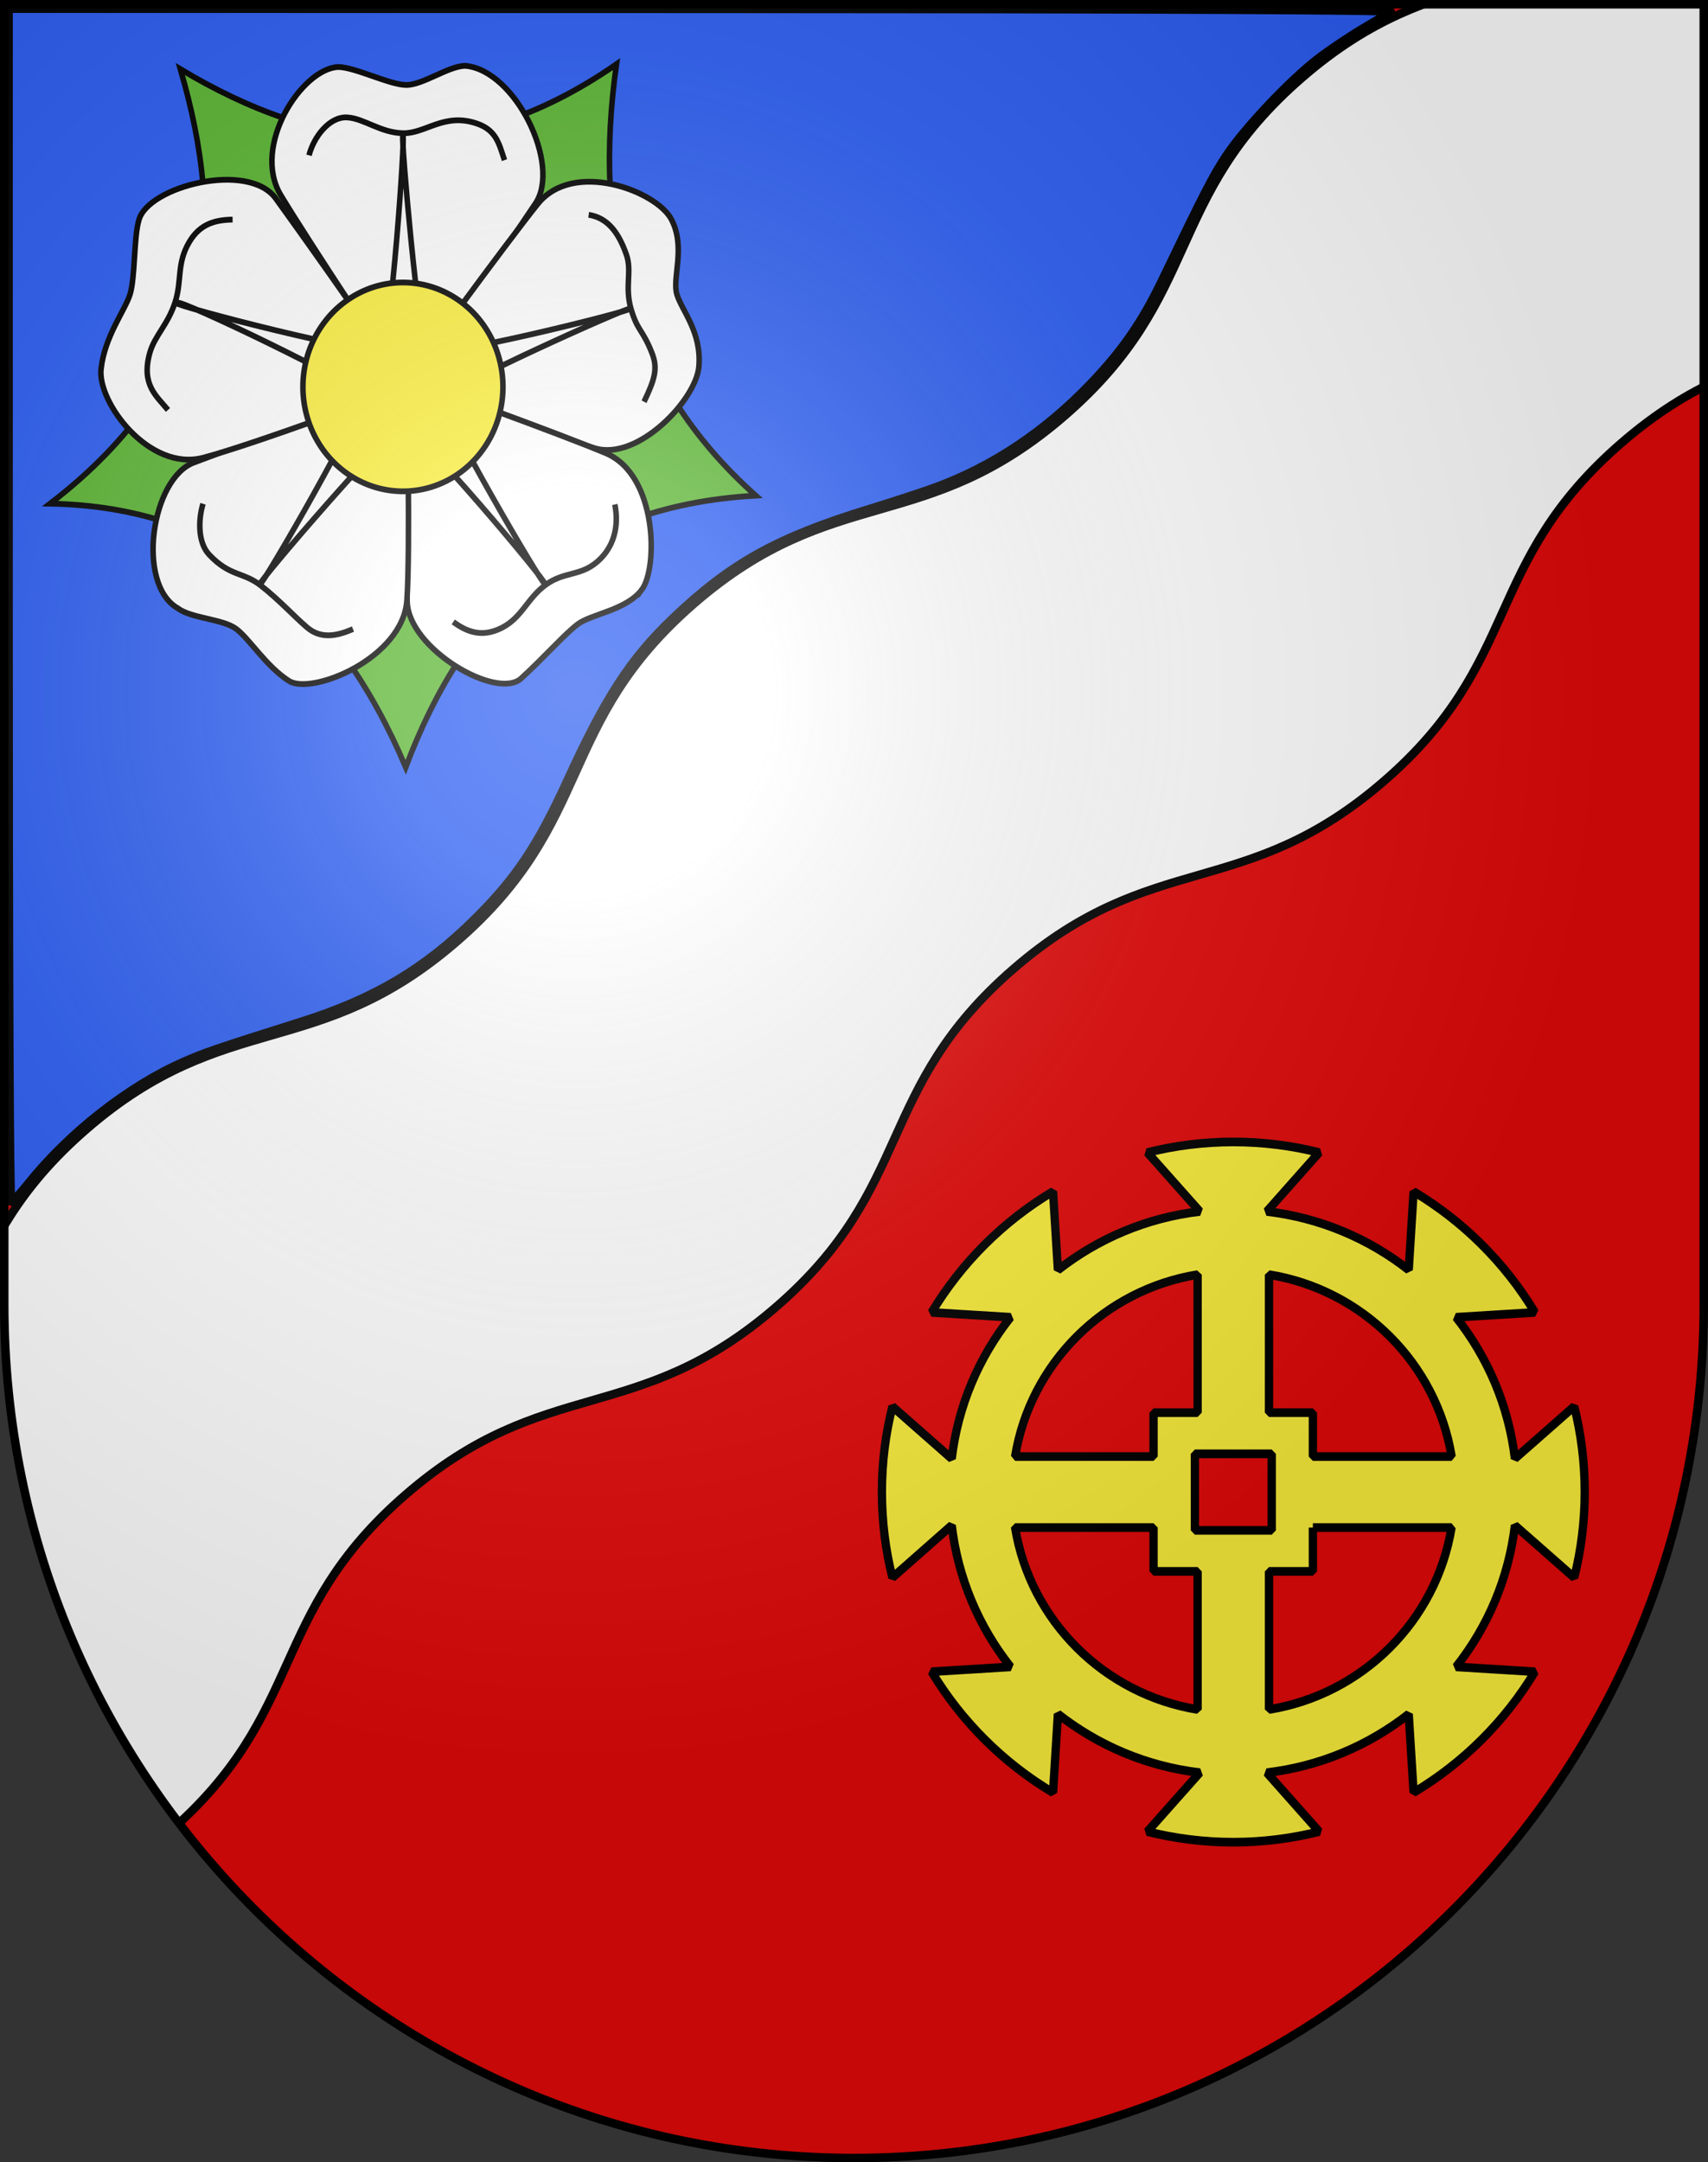 <?xml version="1.0" encoding="UTF-8" standalone="no"?>
<!-- Created with Inkscape (http://www.inkscape.org/) -->

<svg
   xmlns:dc="http://purl.org/dc/elements/1.1/"
   xmlns:cc="http://creativecommons.org/ns#"
   xmlns:rdf="http://www.w3.org/1999/02/22-rdf-syntax-ns#"
   xmlns:svg="http://www.w3.org/2000/svg"
   xmlns="http://www.w3.org/2000/svg"
   xmlns:xlink="http://www.w3.org/1999/xlink"
   version="1.0"
   width="603"
   height="763"
   id="svg20">
  <rect width="100%" height="100%" fill="#333333" stroke="none"/>
  <desc
     id="desc22">Coat of Arms of Canton of Freiburg (Fribourg)</desc>
  <defs
     id="defs29">
    <linearGradient
       id="linearGradient2893">
      <stop
         id="stop2895"
         style="stop-color:#ffffff;stop-opacity:0.314"
         offset="0" />
      <stop
         id="stop2897"
         style="stop-color:#ffffff;stop-opacity:0.251"
         offset="0.19" />
      <stop
         id="stop2901"
         style="stop-color:#6b6b6b;stop-opacity:0.125"
         offset="0.6" />
      <stop
         id="stop2899"
         style="stop-color:#000000;stop-opacity:0.125"
         offset="1" />
    </linearGradient>
    <radialGradient
       cx="858.042"
       cy="579.933"
       r="300"
       fx="858.042"
       fy="579.933"
       id="radialGradient3236"
       xlink:href="#linearGradient2893"
       gradientUnits="userSpaceOnUse"
       gradientTransform="matrix(1.215,0,0,1.267,-839.192,-490.489)" />
    <clipPath
       id="cpSchild">
      <path
         d="m 2,2 h 96 v 60.5 a 48,48 0 0 1 -96,0 z"
         id="path11" />
    </clipPath>
    <clipPath
       id="clipPath3083">
      <path
         d="m 1.5,1.5 0,458.868 C 1.5,626.678 135.815,761.5 301.5,761.5 467.185,761.5 601.5,626.678 601.5,460.368 l 0,-458.868 -600,0 z"
         id="path3085"
         style="fill:none;stroke:#000000;stroke-width:3;stroke-miterlimit:4;stroke-opacity:1;stroke-dasharray:none;display:inline" />
    </clipPath>
  </defs>
  <g
     id="layer1"
     style="display:inline">
    <path
       d="m 1.5,1.5 0,458.868 C 1.5,626.678 135.815,761.5 301.5,761.5 467.185,761.5 601.5,626.678 601.5,460.368 l 0,-458.868 -600,0 z"
       id="path1899"
       style="fill:#e20909;fill-opacity:1" />
    <path
       d="m -53.356,517.831 c 49.176,-42.518 34.8,-76.927 83.976,-119.444 49.176,-42.518 81.434,-23.569 130.61,-66.087 49.176,-42.518 34.8,-76.927 83.976,-119.444 49.176,-42.518 81.434,-23.569 130.61,-66.087 49.176,-42.518 34.8,-76.927 83.976,-119.444 49.176,-42.518 81.434,-23.569 130.61,-66.087 l 112.699,128.947 c -49.176,42.518 -81.434,23.569 -130.61,66.087 -49.176,42.518 -34.8,76.927 -83.976,119.444 -49.176,42.518 -81.434,23.569 -130.61,66.087 -49.176,42.518 -34.8,76.927 -83.976,119.444 -49.176,42.518 -81.434,23.569 -130.61,66.087 -49.176,42.517 -34.8,76.927 -83.976,119.444"
       clip-path="url(#clipPath3083)"
       id="path21"
       style="fill:#ffffff;stroke:#000000;stroke-width:3;stroke-miterlimit:4;stroke-opacity:1;stroke-dasharray:none;display:inline" />
    <path
       d="m 3.024,213.567 0,-210.5 244.75,0.059 c 156.181,0.038 244.207,0.405 243.25,1.015 -0.825,0.526 -5.325,3.224 -10,5.995 -4.675,2.771 -11.72,7.504 -15.656,10.518 -9.834,7.531 -25.752,24.319 -32.176,33.933 -4.877,7.299 -7.788,12.937 -22.972,44.479 -6.998,14.538 -14.078,24.757 -25.164,36.321 -16.156,16.853 -34.503,29.109 -54.75,36.574 -4.407,1.625 -14.897,5.066 -23.311,7.646 -32.683,10.022 -48.966,19.053 -69.343,38.459 -15.022,14.306 -23.824,27.836 -37.408,57.5 -10.462,22.847 -18.142,34.334 -32.469,48.565 -17.764,17.645 -35.657,28.268 -61.252,36.364 -30.713,9.715 -34.044,10.852 -41.846,14.282 -19.408,8.533 -40.509,25.094 -54.836,43.038 -2.745,3.438 -5.402,6.25 -5.904,6.25 -0.549,0 -0.914,-84.055 -0.914,-210.5 z"
       id="path3855"
       style="fill:#2b5df2;fill-opacity:1;fill-rule:nonzero;stroke:#000000;stroke-width:3;stroke-miterlimit:4;stroke-opacity:1;stroke-dasharray:none" />
  </g>
  <g
     id="layer2"
     style="display:inline">
    <g
       transform="matrix(0.115,0,0,0.12,-116.547,695.407)"
       id="g3008"
       style="stroke:#000000;stroke-width:8.499;stroke-miterlimit:4;stroke-opacity:1;stroke-dasharray:none;display:inline">
      <g
         transform="translate(0,32)"
         id="g13218"
         style="stroke:#000000;stroke-width:8.499;stroke-miterlimit:4;stroke-opacity:1;stroke-dasharray:none">
        <path
           d="m 4799.668,-2469.056 c -90.915,0 -179.349,10.897 -263.713,31.135 l 160.742,173.385 c -163.267,18.393 -312.715,79.844 -435.531,172.242 l -14.967,-231.085 c -152.83,87.357 -281.086,209.811 -372.671,355.625 l 242.161,14.282 c -96.931,117.218 -161.253,260.005 -180.498,415.896 l -181.995,-153.39 c -21.206,80.501 -32.328,164.614 -32.328,251.365 0,86.751 11.123,171.15 32.328,251.651 l 181.995,-153.676 c 19.245,155.909 83.561,298.911 180.498,416.181 l -242.161,14.282 c 91.585,145.814 219.841,268.267 372.671,355.624 l 14.966,-231.37 c 122.816,92.447 272.265,154.122 435.531,172.528 l -160.742,173.385 c 84.359,20.235 172.804,31.135 263.713,31.135 90.885,0 179.074,-10.91 263.414,-31.135 l -160.443,-173.385 c 163.221,-18.349 312.754,-79.878 435.531,-172.242 l 14.967,230.799 c 152.643,-87.325 280.861,-209.678 372.372,-355.339 l -241.862,-14.282 c 96.827,-117.199 161.224,-260.097 180.499,-415.895 l 181.995,153.39 c 21.205,-80.501 32.328,-164.9 32.328,-251.651 0,-86.847 -11.077,-171.069 -32.328,-251.651 l -181.995,153.39 c -19.274,-155.78 -83.677,-298.462 -180.499,-415.61 l 241.862,-14.282 c -91.511,-145.661 -219.729,-268.014 -372.372,-355.339 l -14.967,230.513 c -122.777,-92.315 -272.31,-153.621 -435.531,-171.957 l 160.443,-173.385 c -84.345,-20.228 -172.523,-31.135 -263.414,-31.135 z m -109.556,390.188 0,405.898 -135.299,0 0,129.11 -425.054,0 c 46.593,-274.012 273.205,-490.472 560.353,-535.008 z m 219.113,0 c 287.243,44.436 514.087,260.904 560.653,535.008 l -425.952,0 0,-129.11 -134.7,0 0,-405.898 z m -227.494,527.01 235.875,0 0,225.086 -235.875,0 0,-225.086 z m -551.972,216.803 425.054,0 0,128.825 135.299,0 0,406.183 c -287.051,-44.563 -513.654,-261.086 -560.353,-535.008 z m 914.166,0 425.653,0 c -46.672,274.014 -273.207,490.547 -560.354,535.008 l 0,-406.183 134.7,0 0,-128.825 z"
           id="path2865"
           style="fill:#fcef3c;fill-opacity:1;fill-rule:nonzero;stroke:#000000;stroke-width:25.498;stroke-linecap:square;stroke-linejoin:miter;stroke-miterlimit:1;stroke-opacity:1;stroke-dasharray:none;stroke-dashoffset:0" />
        <g
           transform="matrix(2.49,0,0,2.49,1055.25,-5616.432)"
           id="g3898"
           style="stroke-width:6.827;stroke-miterlimit:4;stroke-dasharray:none">
          <path
             d="m 530,390 a 50,50 0 1 1 -100,0 50,50 0 1 1 100,0 z"
             transform="translate(0,-17.66)"
             id="path6793"
             style="fill:none;stroke:#000000;stroke-width:6.827;stroke-miterlimit:4;stroke-opacity:1;stroke-dasharray:none" />
          <path
             d="m 775,390 a 295,295 0 1 1 -590,0 295,295 0 1 1 590,0 z"
             transform="translate(0,-17.66)"
             id="path7668"
             style="fill:none;stroke:#000000;stroke-width:6.827;stroke-miterlimit:4;stroke-opacity:1;stroke-dasharray:none" />
          <path
             d="M 743.277,-8.821 C 713.951,189.883 756.022,364.789 915,500.727 680.998,513.408 555.187,639.194 483.441,821.5 398.071,629.176 259.678,514.111 45,510.2 253.661,356.381 261.43,180.241 205.587,-2.967 375.044,94.439 551.7,118.655 743.277,-8.821 z"
             id="sepales"
             style="fill:#5ab532;fill-opacity:1;stroke:#000000;stroke-width:6.827;stroke-miterlimit:4;stroke-opacity:1;stroke-dasharray:none;marker-start:none" />
          <g
             id="g13210"
             style="stroke:#000000;stroke-width:6.827;stroke-miterlimit:4;stroke-opacity:1;stroke-dasharray:none">
            <path
               d="m 400.097,-5.461 c 20.506,0 63.64,21.213 84.146,21.213 20.506,0 52.326,-22.627 72.832,-22.627 61.553,5.292 118.31,116.801 86.267,162.635 C 611.618,201.138 487.712,377.545 483.536,372.134 472.524,357.868 362.011,197.979 329.386,145.86 292.998,87.729 355.505,-3.624 400.097,-5.461 z"
               id="petale1"
               style="fill:#ffffff;fill-opacity:1;stroke:#000000;stroke-width:6.827;stroke-miterlimit:4;stroke-opacity:1;stroke-dasharray:none" />
            <path
               d="m 810.791,174.165 c 18.44,33.172 0.71,69.645 7.046,89.148 6.337,19.502 30.48,44.232 27.056,84.903 -3.314,39.356 -75.781,112.578 -129.008,96.348 C 662.659,428.333 474.825,378.411 478.679,372.768 488.844,357.887 606.758,203.374 646.244,156.24 690.286,103.669 792.351,140.992 810.791,174.165 z"
               id="petale2"
               style="fill:#ffffff;fill-opacity:1;stroke:#000000;stroke-width:6.827;stroke-miterlimit:4;stroke-opacity:1;stroke-dasharray:none" />
            <path
               d="m 774.558,611.754 c -18.888,24.312 -62.455,28.773 -79.044,40.827 -16.59,12.053 -39.8,37.651 -69.664,63.944 -29.864,26.293 -139.604,-35.016 -140.621,-90.931 -1.007,-55.359 -5.178,-263.67 1.381,-261.748 17.294,5.069 186.54,63.808 243.568,86.796 63.608,25.641 64.38,135.369 44.38,161.112 z"
               id="petale3"
               style="fill:#ffffff;fill-opacity:1;stroke:#000000;stroke-width:6.827;stroke-miterlimit:4;stroke-opacity:1;stroke-dasharray:none" />
            <path
               d="m 339.581,719.623 c -28.081,-17.066 -48.334,-49.289 -64.924,-61.342 -16.59,-12.053 -55.633,-12.45 -72.222,-24.504 -51.88,-28.502 -32.567,-154.05 20.297,-172.297 52.338,-18.065 261.776,-97.935 261.974,-91.103 0.523,18.014 4.435,192.526 0.194,253.868 -4.73,68.418 -117.238,112.444 -145.318,95.378 z"
               id="petale4"
               style="fill:#ffffff;fill-opacity:1;stroke:#000000;stroke-width:6.827;stroke-miterlimit:4;stroke-opacity:1;stroke-dasharray:none" />
            <path
               d="m 107.795,351.282 c 4.465,-38.793 29.469,-68.929 35.806,-88.431 6.337,-19.502 4.549,-68.071 10.886,-87.573 11.075,-39.764 135.033,-70.092 168.722,-25.454 33.354,44.194 165.55,221.528 159.114,223.828 -16.971,6.064 -189.043,67.417 -248.693,82.339 -66.531,16.644 -130.348,-65.495 -125.834,-104.709 z"
               id="petale5"
               style="fill:#ffffff;fill-opacity:1;stroke:#000000;stroke-width:6.827;stroke-miterlimit:4;stroke-opacity:1;stroke-dasharray:none" />
          </g>
          <path
             d="m 200,273 c 0,4 242,64 254,55 11,-9 29,-252 26,-252 -3,0 20,244 29,254 9,11 252,-47 251,-50 -1,-3 -226,94 -231,106 -4,12 123,221 126,219 3,-2 -160,-188 -175,-187 -12.5,0 -178,184 -176,187 3,2 131,-211 126,-223 C 426,370 204,268 202,273 l -2,0 z"
             id="path2244"
             style="fill:#ffffff;fill-opacity:1;stroke:#000000;stroke-width:6.827;stroke-miterlimit:4;stroke-opacity:1;stroke-dasharray:none" />
          <path
             d="m 617,390 a 137,137 0 1 1 -274,0 137,137 0 1 1 274,0 z"
             transform="matrix(0.9,0,0,0.9,48,21.34)"
             id="path1365"
             style="fill:#fcef3c;fill-opacity:1;stroke:#000000;stroke-width:7.585;stroke-miterlimit:4;stroke-opacity:1;stroke-dasharray:none" />
          <path
             d="m 364.214,98.825 c 5.759,-21.596 25.085,-46.079 47.179,-44.74 20.747,1.258 41.21,18.254 68.931,18.66 27.72,0.406 50.619,-24.592 90.723,-11.464 23.807,7.793 27.23,23.178 34.14,43.244"
             id="path3105"
             style="fill:none;stroke:#000000;stroke-width:6.827;stroke-miterlimit:4;stroke-opacity:1;stroke-dasharray:none" />
          <path
             d="m 708.989,169.092 c 23.397,3.543 36.968,20.863 46.574,47.219 7.117,19.529 -2.426,37.858 5.754,64.347 8.18,26.489 14.234,23.382 25.987,52.415 7.25,17.91 2.849,30.887 -10.059,56.792"
             id="path1348"
             style="fill:none;stroke:#000000;stroke-width:6.827;stroke-miterlimit:4;stroke-opacity:1;stroke-dasharray:none" />
          <path
             d="m 741.214,511.187 c 3.737,17.231 4.106,46.676 -22.178,68.036 -20.787,16.894 -40.571,11.015 -63.236,26.98 -22.665,15.965 -29.147,38.696 -54.024,50.71 -23.991,11.585 -42.352,5.137 -59.737,-7.035"
             id="path1350"
             style="fill:none;stroke:#000000;stroke-width:6.827;stroke-miterlimit:4;stroke-opacity:1;stroke-dasharray:none" />
          <path
             d="m 418.407,658.317 c -20.267,8.473 -39.756,11.976 -56.843,-2.094 -16.045,-13.213 -34.455,-32.571 -56.642,-49.193 -22.187,-16.622 -38.106,-10.456 -63.85,-36.612 -13.554,-13.771 -13.812,-39.753 -7.608,-60.049"
             id="path1352"
             style="fill:none;stroke:#000000;stroke-width:6.827;stroke-miterlimit:4;stroke-opacity:1;stroke-dasharray:none" />
          <path
             d="m 190.302,399.552 c -14.321,-16.657 -33.429,-30.046 -22.328,-67.644 5.886,-19.935 22.063,-32.911 31.015,-59.149 8.952,-26.238 1.596,-45.72 17.637,-71.643 13.305,-21.502 32.146,-26.015 53.365,-26.386"
             id="path1354"
             style="fill:none;stroke:#000000;stroke-width:6.827;stroke-miterlimit:4;stroke-opacity:1;stroke-dasharray:none" />
        </g>
      </g>
    </g>
  </g>
  <g
     id="layer3"
     style="display:inline">
    <path
       d="m 1.5,1.5 0,458.868 C 1.5,626.679 135.815,761.5 301.5,761.5 467.185,761.5 601.5,626.679 601.5,460.368 L 601.5,1.5 1.5,1.5 z"
       id="path2346"
       style="fill:url(#radialGradient3236);fill-opacity:1" />
  </g>
  <g
     id="layer4"
     style="display:inline">
    <path
       d="m 1.5,1.5 0,458.868 C 1.5,626.679 135.815,761.5 301.5,761.5 467.185,761.5 601.5,626.679 601.5,460.368 L 601.5,1.5 1.5,1.5 z"
       id="path3239"
       style="fill:none;stroke:#000000;stroke-width:3;stroke-miterlimit:4;stroke-opacity:1;stroke-dasharray:none" />
  </g>
</svg>
